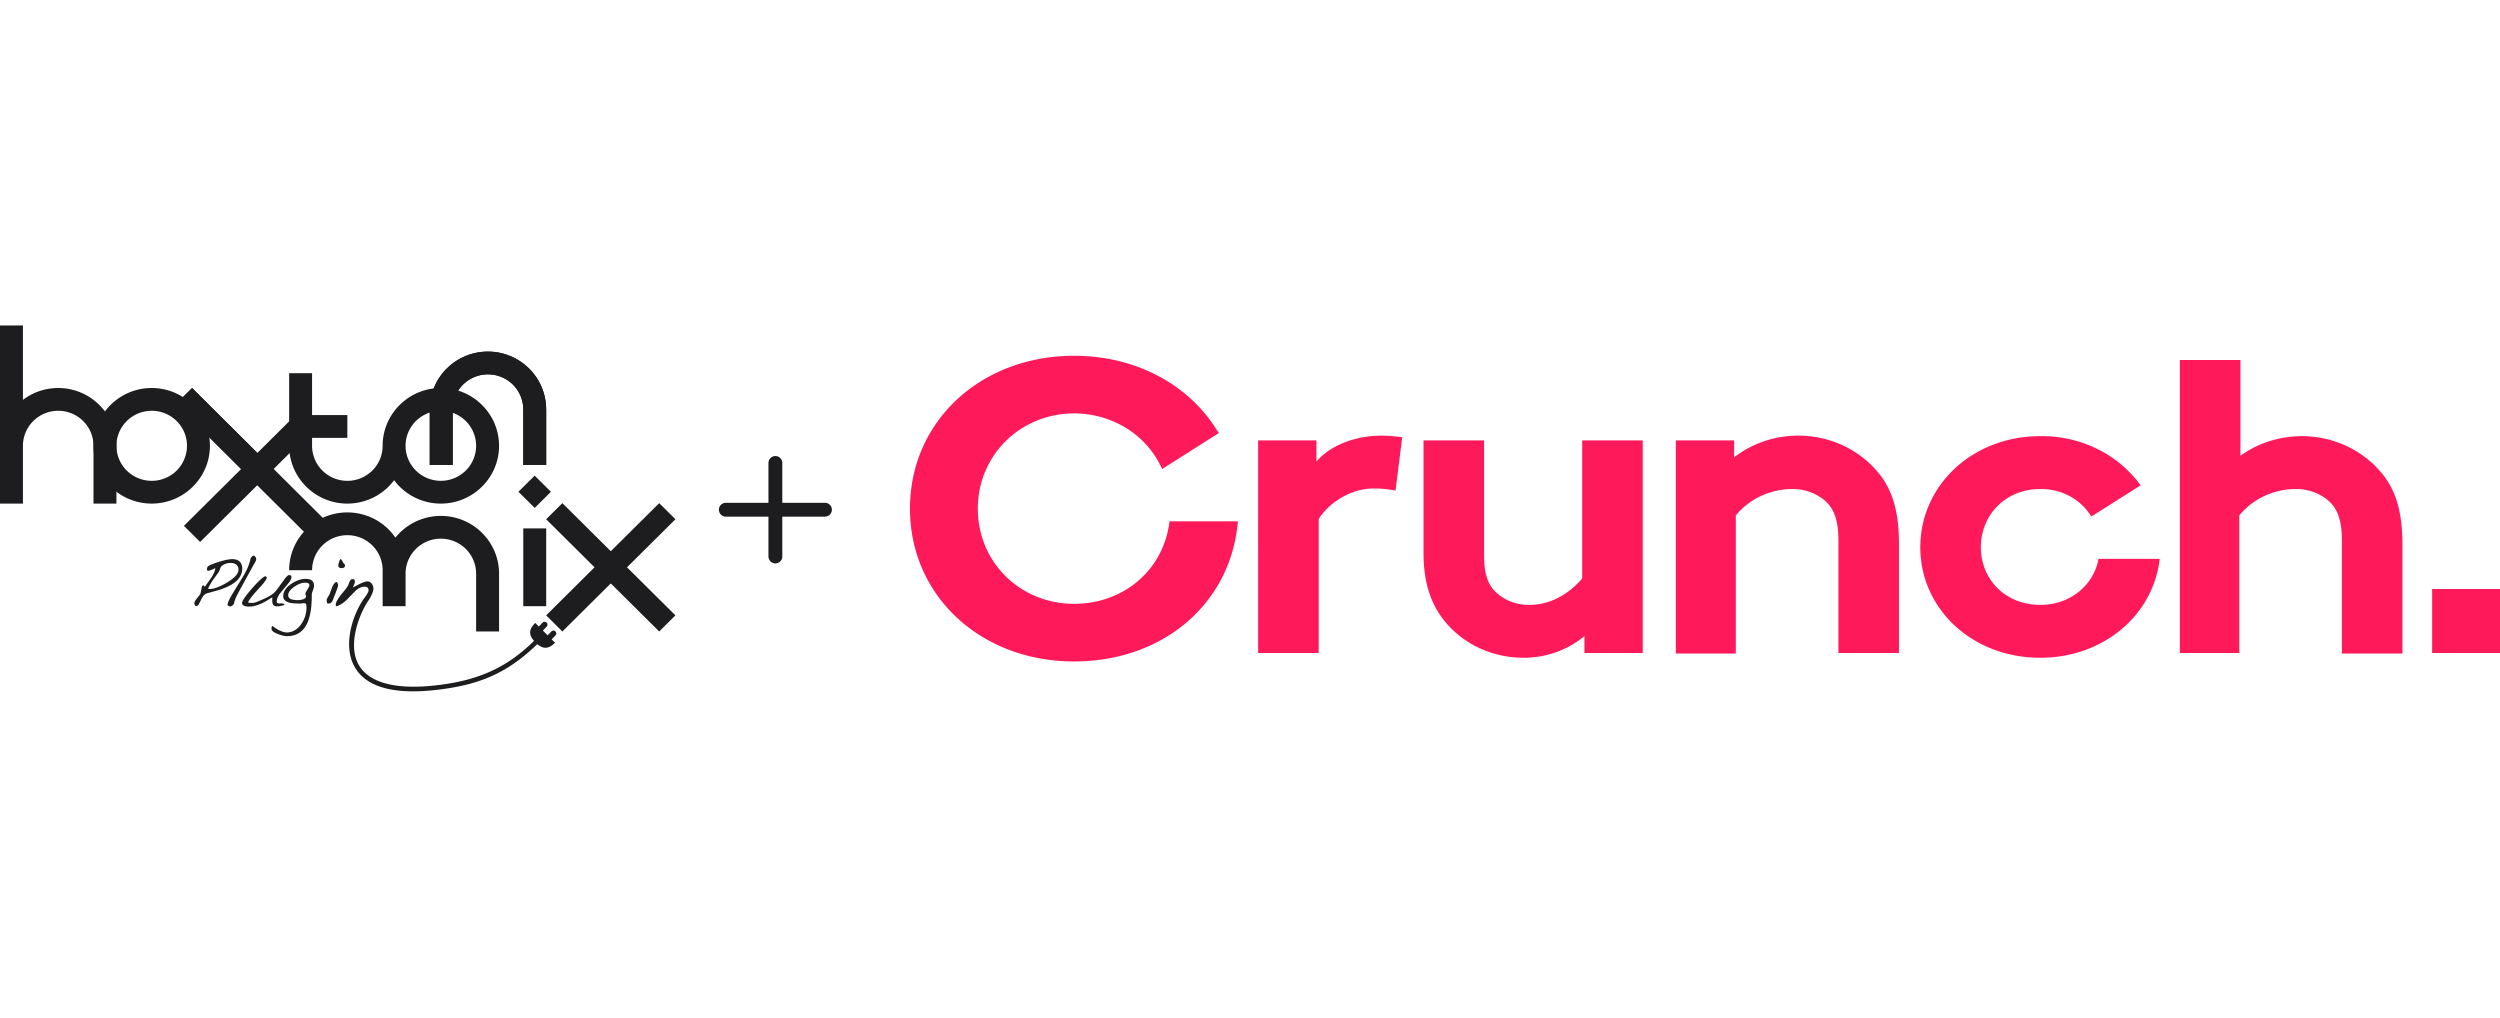 <svg xmlns="http://www.w3.org/2000/svg" height="147" fill="none" viewBox="0 0 361 53"><path fill="#1D1D1F" d="m81.206 25.655-2.343 2.325 16.325 16.205 2.342-2.326-16.324-16.204Z"/><path fill="#1D1D1F" d="M95.189 25.655 78.864 41.859l2.343 2.326L97.531 27.98l-2.343-2.325ZM27.739 9.03l20.249 20.149-2.343 2.325-20.248-20.15 2.342-2.325Zm51.133 20.268H75.56v11.239h3.312v-11.24Zm-43.896 5.808c0 1.268-.971 2.246-2.914 2.935-.394.14-1.088.342-2.084.606-.288.076-.53.26-.726.553-.043.063-.18.328-.41.794-.141.287-.246.477-.453.523-.207.045-.326-.234-.326-.408 0-.153.112-.37.336-.648.091-.111.252-.316.484-.616.056-.076.126-.355.21-.835.036-.21.082-.387.19-.47.11-.084.294.198.294.198.576-.814.885-1.25.927-1.306.386-.605.579-1.072.579-1.399-.421.223-.885.41-1.042.39-.158-.02-.154-.192-.154-.192a.647.647 0 0 1 .094-.386c.116-.184.887-.49 1.715-.741.807-.244 1.428-.366 1.863-.366.441 0 .789.118 1.042.355.253.236.378.574.375 1.013Zm-.537.157c0-.32-.112-.567-.336-.741-.197-.154-.464-.23-.8-.23-.281 0-.56.053-.821.156-.309.125-.52.292-.631.502-.098.236-.153.505-.295.699l-.81 1.107c-.295.425-.649 1.1-.673 1.191-.025.091.094.105.094.105h.095c.63 0 1.462-.307 2.493-.92 1.123-.668 1.685-1.291 1.684-1.87Zm2.554-1.45c-.018.182-.221.468-.69 1.325l-1.369 2.496c-.568 1.044-.88 1.65-.936 1.817a6.575 6.575 0 0 0-.211.669c-.043.216-.328.417-.463.436a.417.417 0 0 1-.36-.092c-.129-.11-.115-.188-.115-.188.077-.362.34-.908.79-1.64l1.335-2.183c.519-.843.86-1.55 1.02-2.12.029-.12.117-.322.18-.627.053-.25.308-.45.41-.47.116-.023.21.063.298.185a.528.528 0 0 1 .11.392Zm5.096 2.516c0 .25-.176.585-.527 1.003-.196.23-.544.647-1.042 1.252-.372.46-.557.882-.557 1.265 0 .202.13.3.389.292.052 0 .105-.003.157-.01h.108a.92.92 0 0 1 .337.052.39.39 0 0 1 .147.167l-.515.136a2.382 2.382 0 0 1-.516.073c-.288 0-.49-.07-.61-.209-.098-.125-.147-.334-.147-.627v-.24c0-.076.004-.156.01-.24-.483.307-.824.516-1.02.627-.885.48-1.647.72-2.286.72-.708 0-1.062-.17-1.062-.512 0-.25.323-.77.968-1.556.442-.536.877-1.02 1.304-1.452.562-.565.924-.847 1.084-.847.133 0 .2.07.2.208 0 .182-.256.565-.768 1.15-.224.244-.561.617-1.01 1.118-.456.523-.878 1.115-.884 1.244-.006.128.105.104.105.104.05 0 .12.004.211.01a1.885 1.885 0 0 0 .905-.136l.663-.281c.743-.3 1.311-.607 1.704-.92.203-.16.48-.48.83-.96.155-.217.436-.603.843-1.16.28-.376.494-.564.642-.564.084 0 .218.038.273.105a.39.39 0 0 1 .064.188Z"/><path fill="#1D1D1F" d="M45.35 37.612c0 .154-.074.418-.221.794a1.27 1.27 0 0 0-.106.429c0 1.058-.066 1.939-.2 2.643-.42 2.256-1.55 3.384-3.387 3.384-.33 0-.758-.101-1.284-.303-.631-.237-.947-.49-.947-.762.008-.11.023-.22.046-.33.015-.05.083-.084.167-.024.085.06.478.382.913.583.434.202.782.303 1.041.303.85 0 1.558-.404 2.126-1.211.5-.71.765-1.557.757-2.423 0-.216-.03-.465-.126-.543-.096-.078-.39-.049-.51-.03a2.215 2.215 0 0 1-.28.03c-.68 0-1.177-.038-1.493-.115-.632-.153-.947-.467-.947-.94 0-.668.386-1.264 1.158-1.786.708-.48 1.41-.72 2.104-.72.792-.002 1.188.34 1.189 1.021Zm-.674-.126c0-.23-.214-.345-.642-.345-.449 0-.95.188-1.505.565-.61.41-.915.828-.915 1.253 0 .466.46.7 1.378.7.24 0 .477-.035.706-.104.33-.098.494-.237.494-.418a.7.7 0 0 0-.047-.21.678.678 0 0 1-.048-.197c0-.084.13-.338.39-.763.126-.201.189-.361.189-.481Zm4.154.044c0 .111-.196.665-.589 1.66-.048.126-.122.31-.22.554-.085.188-.194.306-.327.355-.077.028-.347.09-.405.04-.058-.05-.075-.115-.092-.207a1.187 1.187 0 0 1-.026-.21c0-.152.058-.323.178-.51a4.44 4.44 0 0 0 .274-.471c.056-.174.165-.48.326-.92.12-.306.382-.704.569-.772.186-.069.313.37.313.48Zm.99-2.874c0 .25-.169.376-.505.376-.31 0-.463-.125-.463-.376.011-.18.052-.355.12-.522.081-.223.098-.31.178-.385.08-.076.17.063.366.418a.886.886 0 0 0 .178.25.326.326 0 0 1 .127.24h-.002Zm29.043-22.603c-.034-4.573-3.79-8.283-8.405-8.283-4.6 0-8.348 3.688-8.403 8.242v8.129h3.313v-8.027c0-1.34.537-2.627 1.492-3.576a5.114 5.114 0 0 1 3.602-1.48c1.351 0 2.647.532 3.603 1.48a5.039 5.039 0 0 1 1.492 3.576v8.027h3.313v-8.088h-.007Z"/><path fill="#1D1D1F" d="M78.863 12.053c-.034-4.573-3.79-8.283-8.405-8.283-4.6 0-8.348 3.688-8.403 8.242v8.129h3.313v-8.027c0-1.34.537-2.627 1.492-3.576a5.114 5.114 0 0 1 3.602-1.48c1.351 0 2.647.532 3.603 1.48a5.039 5.039 0 0 1 1.492 3.576v8.027h3.313v-8.088h-.007Z"/><path fill="#1D1D1F" d="M63.658 9.03c-4.635 0-8.406 3.743-8.406 8.345a5.038 5.038 0 0 1-1.492 3.575 5.114 5.114 0 0 1-3.602 1.482 5.114 5.114 0 0 1-3.603-1.482 5.038 5.038 0 0 1-1.492-3.575v-1.151h5.095v-3.289h-5.095V6.893h-3.31v10.66h.005c.096 4.518 3.826 8.166 8.4 8.166a8.45 8.45 0 0 0 3.78-.892 8.386 8.386 0 0 0 2.97-2.485 8.385 8.385 0 0 0 2.971 2.485 8.45 8.45 0 0 0 3.779.892c4.635 0 8.406-3.744 8.406-8.345 0-4.6-3.77-8.344-8.406-8.344Zm0 13.4a5.122 5.122 0 0 1-2.83-.852 5.066 5.066 0 0 1-1.877-2.27 5.022 5.022 0 0 1-.29-2.921 5.046 5.046 0 0 1 1.395-2.59 5.13 5.13 0 0 1 5.552-1.096 5.087 5.087 0 0 1 2.286 1.863c.56.831.858 1.81.858 2.81a5.042 5.042 0 0 1-1.493 3.574 5.118 5.118 0 0 1-3.601 1.482Z"/><path fill="#1D1D1F" d="m41.826 13.774-15.27 15.159 2.342 2.325 15.27-15.159-2.342-2.325Zm35.378 7.908-2.343 2.326 2.35 2.332 2.343-2.325-2.35-2.333Z"/><path fill="#1D1D1F" d="m27.739 9.03 20.249 20.149-2.343 2.325-20.248-20.15 2.342-2.325Z"/><path fill="#1D1D1F" d="M63.658 27.497c-1.26 0-2.505.282-3.641.825a8.385 8.385 0 0 0-2.92 2.311 8.38 8.38 0 0 0-3.015-2.674 8.45 8.45 0 0 0-3.923-.966c-4.635 0-8.406 3.743-8.406 8.344h3.313a5.04 5.04 0 0 1 1.492-3.576 5.114 5.114 0 0 1 3.602-1.48c1.351 0 2.647.532 3.602 1.48a5.038 5.038 0 0 1 1.492 3.576v5.2h3.31v-4.696c0-1.341.536-2.628 1.492-3.576a5.113 5.113 0 0 1 3.602-1.481c1.351 0 2.647.533 3.602 1.48a5.038 5.038 0 0 1 1.492 3.577v8.345h3.313V35.84c0-4.602-3.771-8.344-8.407-8.344Zm-41.752-1.779c-4.635 0-8.406-3.743-8.406-8.344 0-4.602 3.771-8.345 8.406-8.345 4.635 0 8.407 3.746 8.407 8.344 0 4.597-3.772 8.345-8.407 8.345Zm0-13.4a5.122 5.122 0 0 0-2.83.852 5.065 5.065 0 0 0-1.877 2.27 5.022 5.022 0 0 0-.29 2.921 5.045 5.045 0 0 0 1.395 2.59 5.13 5.13 0 0 0 5.552 1.096 5.087 5.087 0 0 0 2.286-1.863 5.03 5.03 0 0 0-.634-6.385 5.118 5.118 0 0 0-3.602-1.483v.002Z"/><path fill="#1D1D1F" d="M8.406 9.03a8.404 8.404 0 0 0-5.094 1.712V0H0v25.719h3.313v-8.346c0-1.341.536-2.628 1.492-3.576a5.114 5.114 0 0 1 3.602-1.481c1.351 0 2.647.532 3.602 1.48a5.038 5.038 0 0 1 1.492 3.577v8.346h3.311v-8.346c0-4.598-3.77-8.344-8.406-8.344Zm71.791 35.14a.414.414 0 0 0-.585.015l-.534.557-.359-.358-.327-.327.55-.575a.409.409 0 0 0-.31-.694.416.416 0 0 0-.29.128l-.534.556-.516-.517c-.733.716-1.13 1.498-.18 2.596-2.808 2.721-6.246 5.192-12.39 6.17-6.66 1.062-11.09.186-12.81-2.533-1.917-3.034.11-7.794 1.316-9.507.129-.194.245-.396.347-.606.232-.46.347-.811.347-1.055a1.21 1.21 0 0 0-.241-.736.755.755 0 0 0-.642-.33c-.224 0-.575.116-1.052.345-.084.035-.428.213-1.031.533.147-.348.224-.536.231-.564a.87.87 0 0 0 .053-.334c0-.202-.098-.302-.295-.303-.133 0-.231.028-.29.083a.946.946 0 0 0-.183.293 8.819 8.819 0 0 0-.211.543c-.112.21-.365.547-.757 1.013-.688.815-1.031 1.407-1.031 1.776 0 0 .006.219.163.196.157-.023.86-.36 1.352-.854a96.98 96.98 0 0 0 1.273-1.295c.456-.446.926-.668 1.41-.669.365 0 .547.178.547.533 0 .188-.179.525-.536 1.013a7.099 7.099 0 0 0-.19.271c-1.524 2.17-3.158 6.81-1.137 10.006 1.383 2.19 4.168 3.29 8.307 3.29 1.537 0 3.26-.152 5.169-.456 5.11-.814 8.806-2.532 12.751-6.357 1.071.891 1.85.506 2.564-.204l-.486-.486.55-.574a.41.41 0 0 0-.013-.582Z"/><path stroke="#1D1D1F" stroke-linecap="round" stroke-width="2" d="M111.964 19.849v13.509m7.162-6.755h-14.321"/><path fill="#FE195B" d="M201.511 23.848a14.718 14.718 0 0 0-3.158-.305c-3.805 0-6.881 2.596-7.935 4.43v19.32h-8.742v-30.7h8.42v3.054c1.943-2.291 5.505-3.742 9.472-3.742.976.022 1.949.098 2.915.23l-.972 7.713Zm35.702-7.255v30.7h-8.421v-2.444c-2.432 2.033-5.574 3.148-8.824 3.131-2.123 0-4.22-.445-6.138-1.303a14.22 14.22 0 0 1-4.953-3.66c-2.105-2.445-3.319-5.576-3.319-10.158V16.592h8.743v16.573c0 2.749.567 4.2 1.62 5.27a6.75 6.75 0 0 0 2.26 1.436 7.077 7.077 0 0 0 2.678.472c3.725 0 6.396-2.368 7.61-3.819v-19.93h8.744Zm4.777 30.7v-30.7h8.42v2.443c2.978-2.31 6.804-3.413 10.642-3.07 3.838.344 7.376 2.107 9.841 4.903 2.185 2.444 3.319 5.5 3.319 10.768v15.656h-8.744V31.026c0-3.054-.729-4.658-1.943-5.727-1.35-1.148-3.123-1.752-4.939-1.68a10.81 10.81 0 0 0-4.426 1.06 10.215 10.215 0 0 0-3.509 2.758V47.37h-8.661v-.077Zm81.526 0h-8.744V4.984h8.744v13.823c2.993-2.155 6.753-3.136 10.494-2.738 3.741.399 7.175 2.146 9.582 4.877 2.186 2.443 3.32 5.498 3.32 10.767V47.37h-8.742V31.027c0-3.054-.729-4.66-1.943-5.728-1.35-1.148-3.123-1.751-4.939-1.68a10.82 10.82 0 0 0-4.427 1.06 10.202 10.202 0 0 0-3.508 2.758v19.856h.163Zm-20.481-13.671c-.309 1.89-1.331 3.61-2.879 4.845-1.547 1.235-3.515 1.901-5.541 1.876-5.101 0-8.582-3.742-8.582-8.324 0-4.581 3.481-8.4 8.582-8.4a8.704 8.704 0 0 1 4.262 1.03 8.09 8.09 0 0 1 3.107 2.94l7.124-4.506c-1.605-2.222-3.769-4.033-6.298-5.273a18.087 18.087 0 0 0-8.194-1.83c-9.877 0-17.326 7.18-17.326 16.038 0 8.859 7.448 15.962 17.326 15.962 9.229 0 16.353-6.263 17.244-14.281h-8.824l-.001-.077ZM155.121 48.515c-13.52 0-23.721-9.47-23.721-22.07s10.201-22.071 23.721-22.071c8.744 0 16.435 4.047 20.564 10.691l.324.458-8.177 5.194-.324-.611c-1.11-2.214-2.863-4.085-5.056-5.397a14.33 14.33 0 0 0-7.331-2.012c-7.771 0-13.924 6.033-13.924 13.746s6.073 13.748 13.924 13.748c6.963 0 12.633-4.659 13.682-11.378l.082-.534h9.876l-.081.687c-1.295 11.53-11.01 19.549-23.559 19.549ZM361 38.052h-9.796v9.24H361v-9.24Z"/></svg>
